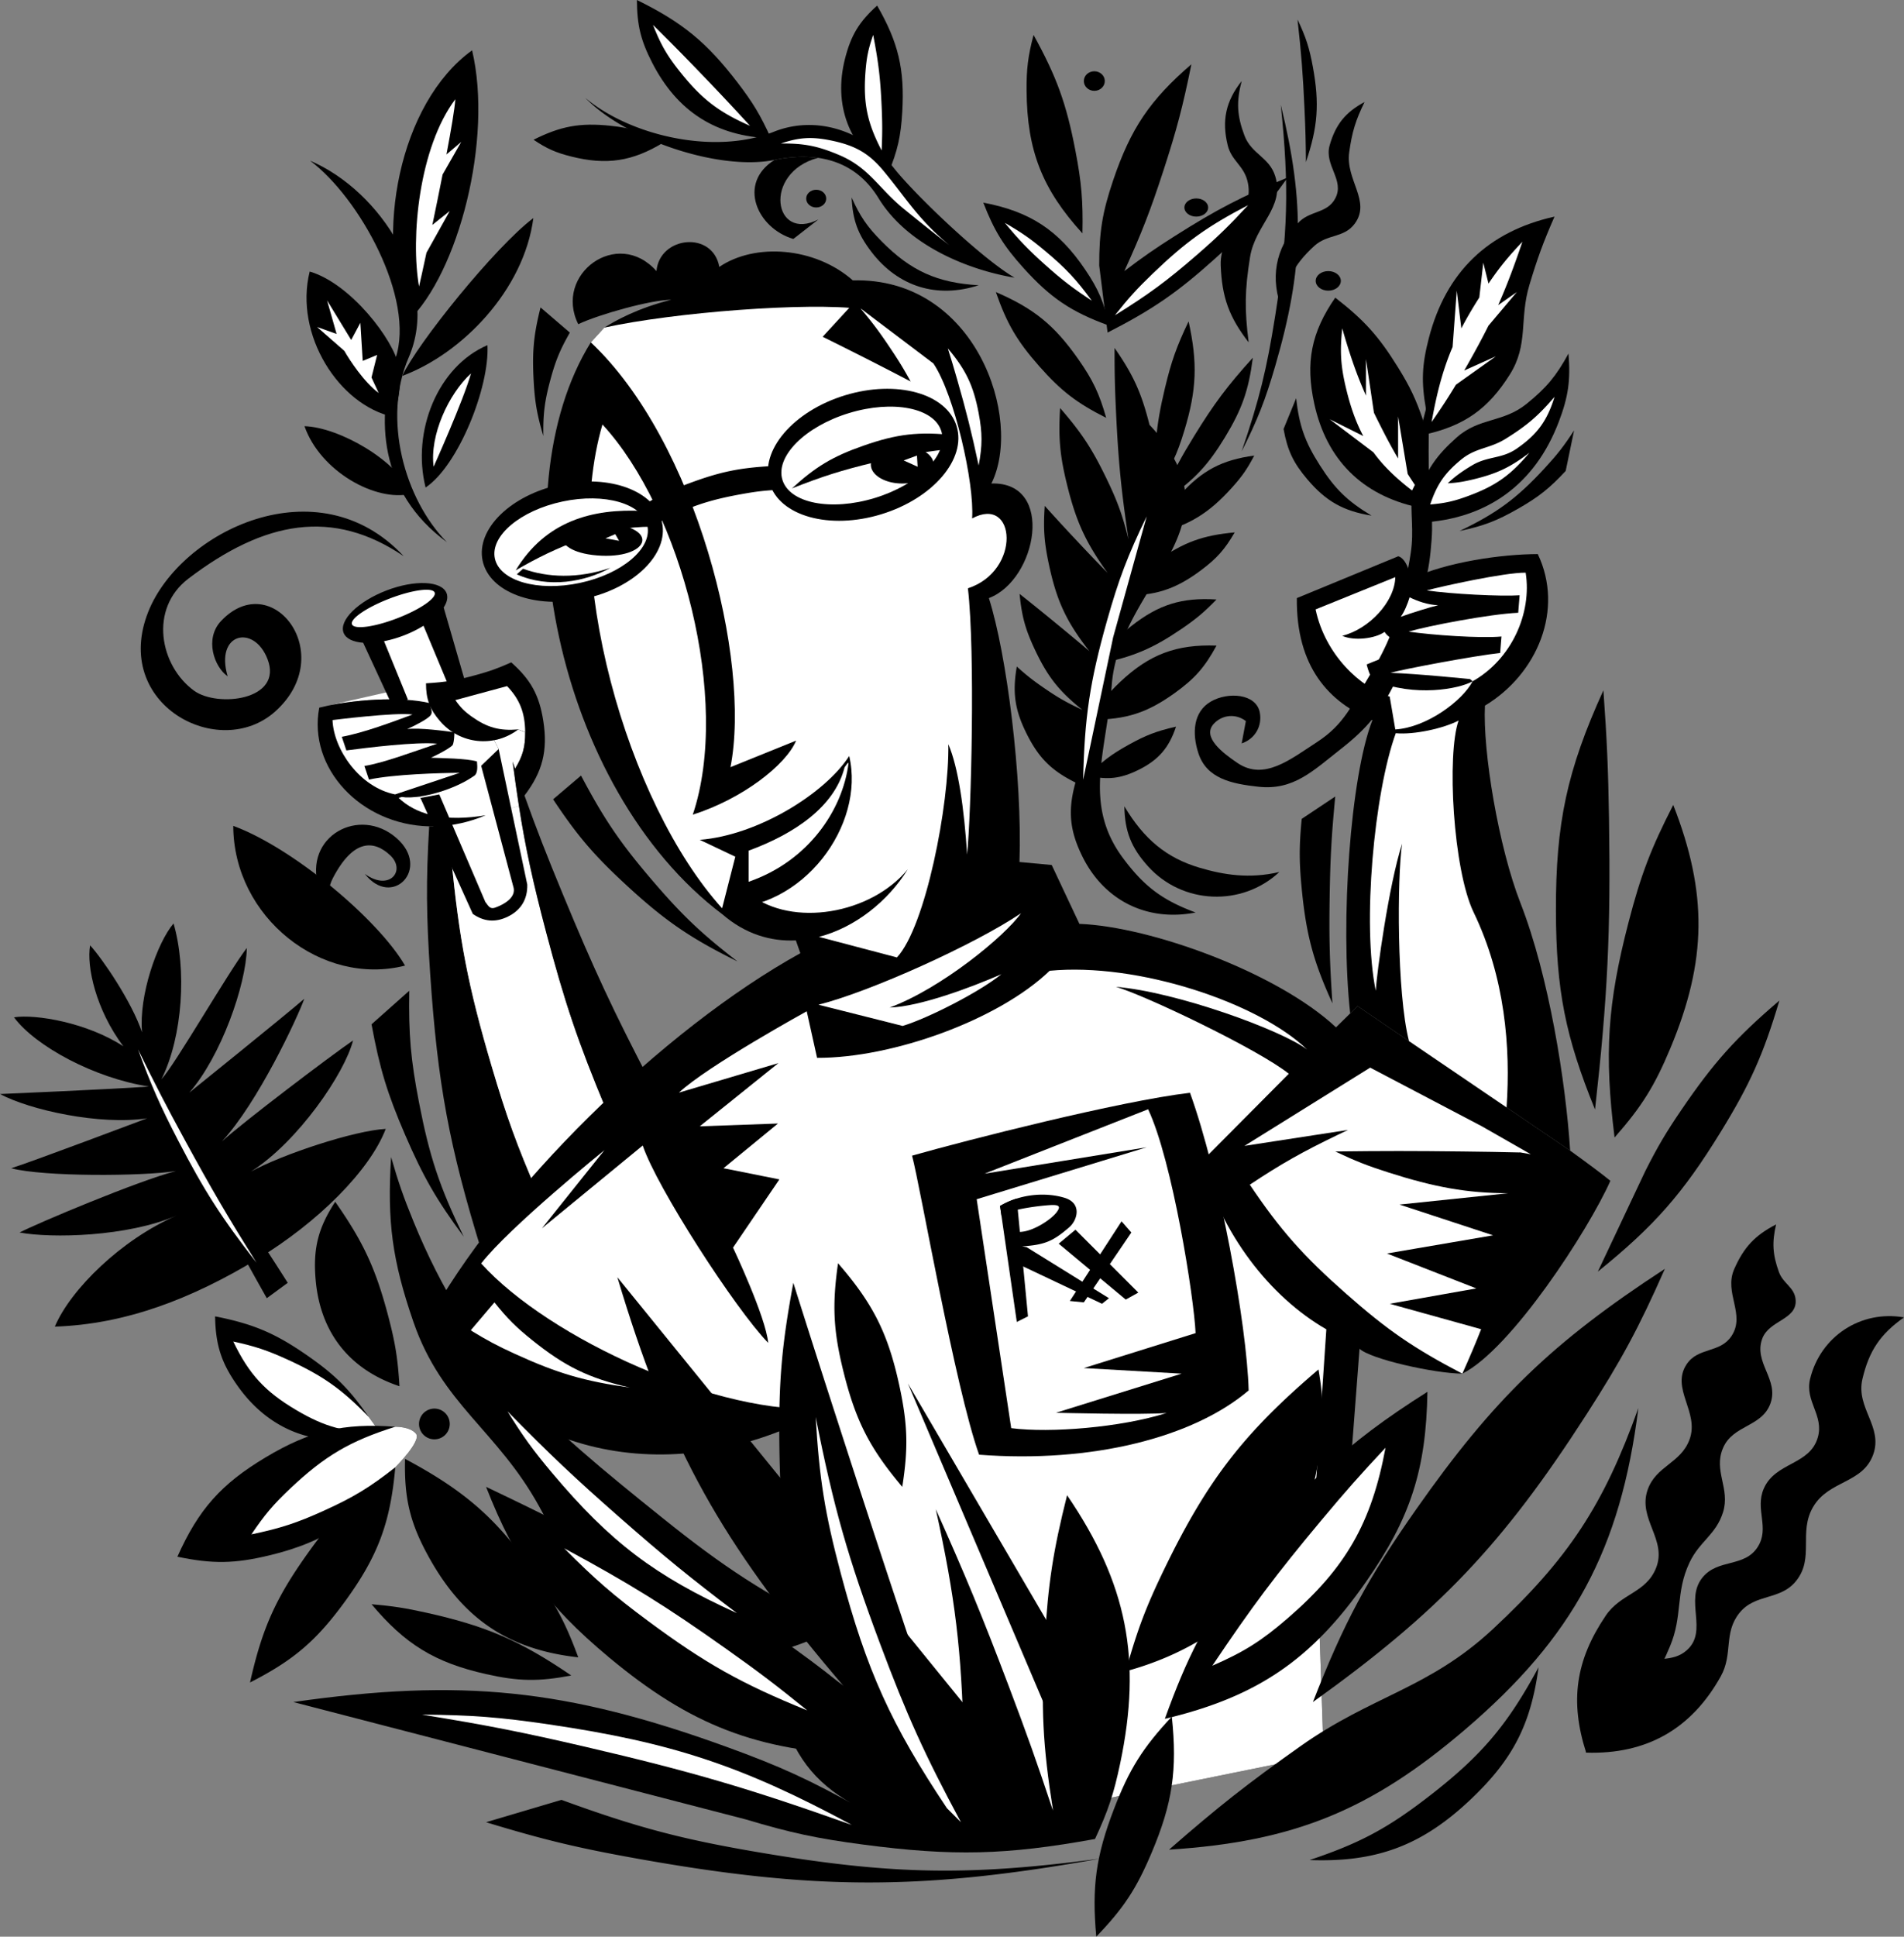 <svg xmlns="http://www.w3.org/2000/svg" width="531.168" height="540"><rect width="100%" height="100%" fill="#808080" stroke="none"/><path d="M131.703 14.027c5.86 24.825-3.797 62.106-17.902 75.57-9.45-23.84-2.492-60.843 17.902-75.57M119.734 230.41c-.902 15.106-.812 24.961.278 41.168 2.07 30.692 5.316 48.156 14.418 77.54l15.586-16.368c-5.848-13.496-8.692-21.348-12.86-35.457-6.57-22.266-9.097-35.332-11.297-58.445l-3.843-8.457-2.282.02"/><path fill="#fff" d="M150.016 332.75c-5.848-13.496-8.692-21.348-12.86-35.457-6.57-22.266-9.097-35.332-11.297-58.445l-3.843-8.457c4.355-.172 8.894-1.133 13.472-3.067l9.278-2.582c1.859 11.899 3.937 21.297 7.586 35.149 5.199 19.703 8.914 30.675 16.757 49.48l-19.093 23.379"/><path d="m378.734 280.54 59.301 40.292c-1.23-19.168-5.902-48.672-13.883-69.09-6.086-15.578-10.53-42.215-9.89-54.988 14.683-8.84 22.12-26.832 14.738-42.262-10.145.043-25.34 2.176-35.54 6.942.032-1.403-1.105-5.688-3.374-6.332l-28.3 11.664c-.216 19.195 9.003 29.12 21.077 34.027-6.117 15.66-9.027 56.047-6.195 81.773l2.066-2.027"/><path d="m420.293 308.773-27.227-18.496-14.332-9.738-2.066 2.027-3.957 3.887c-16.332-15.273-51.774-28.113-71.582-28.848l-7.727-16.417-8.992-.836-61.133 25.43c-38.332 21.19-83.957 65.816-104.351 103.398 25.129 40.18 73.226 45.547 111.746 23.578L259.3 511.539l109.96-22.336-2.413-71.484 9.937-8.989 2.492-32.656c3.028 2.86 20.688 6.86 28.68 6.942 13.605-6.778 35.207-40.059 41.3-53.77-2.292-1.879-6.284-4.851-11.222-8.414l-17.742-12.059"/><path fill="#fff" d="M389.387 204.438c5.117.488 13.398-1.36 17.523-3.528-3.336 9.453-1.531 41.613 4.192 53.469 8.765 18.152 10.347 37.668 9.191 54.394l-27.227-18.496c-3.418-13.394-3.312-45.558-1.906-55.039-3.746 11.567-7.11 36.313-7.36 41.016-3.823-18.57-.476-55.059 5.587-71.817m-164.328 77.54s-27.711 15.242-35.657 22.68l27.75-8.231-21.937 17.625 21.82-.781-15.2 12.468 15.587 3.117-12.93 19.016s9.164 19.332 9.813 26.57c-9.227-9.511-31.133-43.445-35-55.043l-28.121 23.094 17.441-21.8s-26.617 21.538-34.387 31.597c18.895 20.961 66.418 42.703 96.434 40.469L259.3 511.539l109.96-22.336-2.413-71.484 3.168-47.059c-15.891-9.168-29.176-26.555-34.793-46.797l24.32-24.472c-8.422-6.77-40.207-21.942-48.227-24.235 16.93 1.41 46.196 12.074 53.336 17.48-13.636-13.109-47.308-24.312-71.828-21.956-14.234 13.707-43.87 24.367-64.879 24.277l-2.886-12.98"/><path d="M164.824 95.46c-25.883 41.544-10.004 124.286 36.727 159.497 6.363 5.496 13.476 7.594 20.469 7.254l1.257 3.57 5.055 14.367c14.445-3.628 43.684-16.84 56.496-25.503 1.563-1.055 2.883-2.043 3.899-2.938L283.91 248c.242-2.367.406-4.934.5-7.648.817-23.41-3.527-57.86-8.539-73.586 13.418-5.063 18.55-32.496.711-31.953 8.945-18.102-4.426-57.56-38.664-56.633-10.621-9.36-27.348-10.5-37.25-3.758-1.82-10.168-16.691-8.578-17.531 1.168-10.871-12.274-28.742.906-21.82 14.805 5.75-2.73 20.351-6.81 25.937-6.81-9.453 2.36-15.64 5.86-18.668 7.763l-3.762 4.113"/><path fill="#fff" d="M284.828 254.645c-12.812 8.664-42.05 21.875-56.496 25.503l23.484 5.914c6.954-2.101 21.32-9.367 27.559-14.43-8.527 3.72-22.836 9.06-31.172 9.298 14.434-5.344 32.188-19.95 36.625-26.285M168.586 91.348c19.508-4.282 56.875-7.137 71.715-5.188l20.097 15.188c5.84 8.652 11.47 33.332 10.797 43.207 12.274-6.633 13.778 14.629-1.172 19.48 2.063 17.91.922 62.875-.226 74.219-.817-12.676-2.453-24.309-5.238-30.75.289 16.84-6.336 50.879-14.336 59.457l-21.762-5.734c10.039-2.606 19.23-9.872 24.809-18.872-10.383 12.622-32.301 16.235-44.028 7.012l-7.793 3.899c-26.554-29.403-45.215-94.34-33.383-134.907 22.051 23.871 35.903 76.961 25.2 108.801 13.886-4.426 25.988-13.855 28.832-20.652l-18.313 7.402c5.84-29.844-9.578-90.765-38.96-118.45l3.76-4.112m-49.741 99.183c-.008 4.375 1.039 7.207 3.898 10.524 5.586 6.48 14.985 7.484 21.82 2.336l1.95.78c.027 4.114-.692 6.696-2.825 10.157-.226-.648-.449-1.3-.683-1.976.594 4.535 1.168 8.59 1.762 12.39l-9.278 2.582c-5.207.86-10.304 1.047-14.855.028l-.621-1.364c-.024.406-.047.785-.074 1.184-3.286-.84-6.27-2.332-8.774-4.719l.914-.234c5.774.718 15.067-2.317 19.945-5.735 1.32-.601 1.18-2.578 1.036-4.168-2.864-.875-10.184-.925-12.82-1.043 0 0 4.675-2.156 6.027-3.5.496-.953.496-3.582.496-3.582-2.301-.343-9.739-1.34-13.176-.91 2.52-1.11 5.574-2.75 6.445-3.722.867-.973.082-1.836-.062-3.497-8.008-1.964-21.989-1.027-30.91 1.258l29.785-6.789"/><path d="M214.707 134.781c-2.8-9.156 6.606-20.148 21.012-24.554 14.402-4.403 28.351-.551 31.152 8.609 2.8 9.156-6.61 20.148-21.012 24.555-14.406 4.402-28.355.55-31.152-8.61"/><path fill="#fff" d="M218.273 133.793c-1.996-6.531 6.309-14.863 18.555-18.606 12.242-3.746 23.79-1.484 25.785 5.051 2 6.532-6.308 14.864-18.554 18.61-12.243 3.742-23.79 1.48-25.786-5.055"/><path d="M220.93 136.18c6.668-6.09 11.351-8.895 19.87-11.883 9.454-3.32 15.567-4.024 25.524-2.926l-2.144 3.899c-8.047.968-12.578 1.789-20.457 3.699-9.059 2.203-14.114 3.8-22.793 7.21"/><path d="M242.945 129.555c0-2.907 3.926-5.258 8.766-5.258 4.844 0 8.766 2.351 8.766 5.258 0 2.906-3.922 5.261-8.766 5.261-4.84 0-8.766-2.355-8.766-5.261m-63.511 11.3c4.71-2.785 7.535-4.132 12.664-6.039 8.726-3.25 14.078-4.367 23.379-4.875l1.75 6.625c-3.97.211-6.215.47-10.13 1.172-9.648 1.727-15.097 3.602-23.765 8.184l-3.898-5.067m-28.637-55.132 8.18 7.011c-2.766 4.856-4 7.852-5.454 13.246-1.597 5.915-2.039 9.461-1.949 15.586-1.797-6.058-2.414-9.664-2.726-15.972-.387-7.782.058-12.32 1.949-19.871m87.668-1.563-8.961 9.742c4.266 2.106 6.664 3.309 10.91 5.453a1089.15 1089.15 0 0 1 13.637 7.016c-1.98-3.578-3.188-5.558-5.457-8.96-3.606-5.415-5.852-8.348-10.13-13.25m-76.37 132.089-7.79 6.621c6.747 10.145 11.317 15.5 20.258 23.77 10.833 10.015 17.942 14.902 31.172 21.43-10.125-7.817-15.453-12.884-23.77-22.598-8.96-10.473-13.425-17.04-19.87-29.223m210.406 5.844-9.352 6.234c-.734 7.563-.734 11.918 0 19.48 1.247 12.844 3.227 20.212 8.57 31.954-.784-11.528-.956-18.063-.777-29.614.172-10.957.516-17.144 1.559-28.054"/><path fill="#fff" d="m137.938 363.145-6.625 7.792c4.699 2.872 7.46 4.336 12.468 6.622 11.813 5.386 19.098 7.52 31.953 9.351-11.523-2.672-18.054-5.848-27.277-13.246-4.527-3.633-6.887-5.996-10.52-10.52m270.02-42.081c6.395.074 10.602.148 16.086.277l-.184-.059 3.192.559-13.637-7.79-31.172-16.366-35.07 21.82 28.894-4.445c-.902.425-1.82.863-2.789 1.328-10.027 4.836-15.824 8.097-24.609 13.937 8.527 12.688 14.953 19.914 26.95 30.48 11.48 10.118 18.777 15.126 32.339 22.212 2.082-4.66 3.762-8.606 5.242-12.399l-25.504-7.086 24.157-4.285-24.934-9.738 29.61-5.067-26.106-8.574 30.305-3.156c-11.524-.031-20.602-1.703-33.422-5.805-5.91-1.89-9.196-3.187-14.805-5.844 13.828-.164 21.629-.164 35.457 0M255.805 127.023l-3.703 1.364 3.894 1.754zm8.621-29.875c1.047 3.34 1.613 5.23 2.578 8.59 2.664 9.297 3.988 14.602 6.016 24.055 1.058-5.598 1.058-9.008 0-14.606-1.45-7.656-3.563-12.085-8.594-18.039"/><path d="m109.883 197.742-8.57-18.523c-2.801-.207-4.833-1.14-5.465-2.785-1.328-3.461 4.027-8.743 11.96-11.79 7.938-3.042 15.446-2.707 16.778.762.45 1.172.117 2.555-.805 3.989l6.168 21.335 9.156 18.118 7.989 37.793c.11 4.09-1.77 7.18-5.457 8.964-3.43 1.657-6.617 1.403-9.739-.78l-14.613-32.34-7.402-24.743"/><path fill="#fff" d="M98.2 174.078c-.587-1.515 4.105-4.73 10.476-7.176 6.367-2.445 12.004-3.195 12.586-1.675.582 1.52-4.106 4.734-10.477 7.18-6.367 2.445-12.004 3.195-12.586 1.671m19.086 48.406 5.262-.976 12.86 30.004c.784.937 1.21 2.101 2.726 1.558 2.726-.972 5.98-2.968 5.066-5.843l-8.965-33.704 4.871-4.675-9.156-18.118-4.285 1.75-7.516-18.003a32.902 32.902 0 0 1-5.523 2.718 33.056 33.056 0 0 1-5.484 1.59l6.636 16.23-3.894 2.727 7.402 24.742"/><path d="M122.016 230.39c4.355-.171 8.894-1.132 13.472-3.066-5.207.86-10.304 1.047-14.855.028l-.621-1.364c-.024.406-.047.785-.074 1.184-3.286-.84-6.27-2.332-8.774-4.719l.914-.234c5.774.718 15.067-2.317 19.945-5.735 1.32-.601 1.18-2.578 1.036-4.168-2.864-.875-10.184-.925-12.82-1.043 0 0 4.675-2.156 6.027-3.5.496-.953.496-3.582.496-3.582-2.301-.343-9.739-1.34-13.176-.91 2.52-1.11 5.574-2.75 6.445-3.722.867-.973.082-1.836-.062-3.497-8.008-1.964-21.989-1.027-30.91 1.258-3.192 16.89 11.601 32.633 30.675 33.09l2.282-.02"/><path fill="#fff" d="M110.234 221.504c-9.925-1.961-17.171-12.59-17.468-20.73 0 0 17.644-2.22 22.324-1.54-5.578 2.051-13.473 5.051-19.735 6.211l1.274 3.793c5.777-.765 19.535-2.457 25.336-1.879-6.488 2.164-15.063 5.41-20.309 6.215l1.274 3.79c7.007-1.481 19.82-1.844 25.332-1.88l-18.028 6.02"/><path d="M146.512 204.172c.027 4.113-.692 6.695-2.825 10.156-.226-.648-.449-1.3-.683-1.976.594 4.535 1.168 8.59 1.762 12.39 1.859 11.899 3.937 21.297 7.586 35.149 5.199 19.703 8.914 30.675 16.757 49.48l12.47-7.402c-10.474-20.07-15.892-31.684-24.548-52.602-4.504-10.879-7.37-18.21-10.71-27.55 5.03-6.579 6.534-12.505 5.253-20.762-1.117-7.192-3.504-11.555-8.96-16.368-3.684 1.653-5.852 2.434-9.743 3.508-5.344 1.477-8.488 2-14.027 2.336-.008 4.375 1.039 7.207 3.898 10.524 5.586 6.48 14.985 7.484 21.82 2.336l1.95.78"/><path fill="#fff" d="M144.563 203.39c-5.184.43-8.614-.507-12.86-3.507-2.105-1.485-3.187-2.567-4.676-4.672l14.418-3.899v-.011c3.547 3.668 5.024 7.453 5.067 12.87l-1.95-.78"/><path d="M134.637 156.344c-1.867-8.79 7.824-18.293 21.648-21.23 13.824-2.938 26.543 1.804 28.414 10.59 1.867 8.788-7.824 18.296-21.648 21.234-13.824 2.937-26.543-1.805-28.414-10.594"/><path fill="#fff" d="M138.055 155.71c-1.332-6.269 7.11-13.374 18.863-15.87 11.75-2.5 22.352.558 23.687 6.828 1.333 6.27-7.113 13.379-18.859 15.875-11.754 2.496-22.36-.563-23.691-6.832"/><path d="M143.867 159.027c8.254-13.664 21.266-17.312 35.586-16.547l2.317 4.415c-12.95-.22-26.586 5.496-37.903 12.132"/><path d="M169.258 145.844c-15.442-1.324-16.7 7.89-2.7 9.027 14.32 1.16 18.141-7.703 2.7-9.027"/><path fill="#fff" d="m171.64 148.938-2.726 1.167 3.797.684zm0 0"/><path d="M144.172 160.14c8.812 3.958 19.062 2.133 26.117-1.808-9.129 3.098-17.664 2.7-24.363.25l-1.754 1.559m51.043 74.031c16.344-1.29 35.066-13.047 41.691-23.375 4.543 19.308-12.949 43.07-35.457 42.469l3.68-14.391-9.914-4.703"/><path fill="#fff" d="M208.852 237.188v8.675c16.675-5.754 26.218-19.988 27.859-33 .086-.691-1.098 1.102-1.098 1.102-2.8 10.965-13.914 18.508-26.761 23.223m180.402-76.266-22.242 9c2.726 12.812 12.629 21.812 20.683 24.312l1.559 9.157c8.637-.516 18.672-7.891 21.57-13.426 10.93-6.164 16.59-19.067 14.797-30.285-5.918-.07-23.367 3.797-27.601 4.941 6.648 1.004 20.835 1.727 25.914 1.363l-.391 4.871c-7.992.356-25.371 3.704-30.586 5.262 6.555.961 19.922 1.906 25.91 1.363l-.367 4.594c-6.96.73-26.914 4.473-30.61 5.535 7.044.207 22.212 1.739 22.212 1.739l.722.617c-3.722 2.148-16.195 4.48-27.379-.188-1.254-.527-2.18-4.504-2.18-4.504s9.88-4.18 14.352-4.898c-2.691-.29-7.847-1.629-9.351-4.18-2.645 1.887-8.532 2.586-11.817 1.09 7.477-1.851 14.66-9.515 14.805-16.363"/><path fill="#fff" d="M393.246 166.547c-.488 1.648-1.523 4.219-2.496 5.441 2.695-.988 8.57-2.816 10.457-3.23-2.98-.125-5.781-1.145-7.96-2.211"/><path d="M254.441 322.23c15.36-4.355 57.82-15.195 77.536-17.53 8.261 22.859 15.878 64.66 16.367 82.991-15.461 13.16-43.817 20.332-75.203 17.922-6.782-19.062-16.305-74.39-18.7-83.383"/><path fill="#fff" d="M320.293 309.297c6.773 14.254 12.84 52.738 13.246 62.418l-31.176 9.742 27.278 1.559-35.07 10.91s24.714.62 30.898.054c-12.719 4.024-32.426 5.645-43.367 4.23l-9.63-63.835 47.426-14.48-45.253 7.367 45.648-17.965"/><path d="M278.988 336.258a21.95 21.95 0 0 1 4.645-2.063c4.75-1.496 9.668-1.347 13.367-.207 4.937 1.516 3.566 6.242 1.32 8.184-4.472 3.867-6.777 4.937-13.168 5.348l1.25.226 22.97 14.234-1.942 1.551-22.227-10.523-.793-9.508c3.785-.047 8.8-3.484 10.262-5.363 1.457-1.88.808-2.309-2.176-2.09-2.988.21-10.773 1.18-13.121 2.898l-.387-2.687"/><path d="M278.988 336.258a21.95 21.95 0 0 1 4.645-2.063l3.148 32.844-3.117 1.559-4.676-32.34m38.571 24.156-7.938-7.937 5.992-8.817-2.726-3.117-5.985 9.215-6.875-6.875-4.675 3.894 8.753 7.293-5.636 8.684 3.894.39 4.567-6.714 7.125 5.933 3.504-1.949M163.262 27.273c11.414 11.707 37.46 20.454 52.824 17.313 4.266-.871 8.34-1.106 12.11-.574 6.882.965 12.742 4.476 16.906 11.27 7.921 12.917 24.488 19.878 37.941 22.144-9.527-5.582-28.176-23.59-33.598-30.48-8.18-10.391-21.586-14.962-33.53-10.22-16.876 6.696-40.388.922-52.653-9.453"/><path d="M216.086 44.586c4.266-.871 8.34-1.106 12.11-.574-15.528 4.176-12.38 23.644.136 17.16l-7.012 5.457c-10.136-3-15.672-15.54-5.234-22.043m16.922 409.734c-20-10.14-30.832-17.129-48.313-31.172-32.793-26.343-53.425-43.675-69.36-82.605-2.8-6.848-4.179-10.813-6.23-17.922-1.132 18.063.333 28.871 6.23 45.977 7.919 22.953 23.349 30.172 35.071 51.433 8.73 15.836 13.055 25.176 19.48 42.082 10.173 1.91 16.169 2.266 26.497 1.559 14.707-1.008 23.234-3.188 36.625-9.352"/><path d="M268.855 501.855c-14.035-40.91-21.753-64.054-35.066-105.203a5250.662 5250.662 0 0 1-12.469-38.964c-3.238 17.39-4.113 27.507-3.898 45.199.262 21.144 1.84 33.265 7.016 53.77 5.37 1.538 8.351 2.765 13.246 5.456 17.27 9.48 26.078 20.715 31.171 39.742m-107.539-39.742c-3.058-8.289-5.336-12.843-10.132-20.261-10.973-16.985-20.329-25.575-38.184-35.07-.273 11.277 1.465 18.238 7.012 28.054 9.496 16.805 22.12 25.14 41.304 27.277m-67.8-127.023c-4.79 7.348-6.223 13.082-5.454 21.82 1.293 14.656 9.422 24.95 23.38 29.613-.462-7.683-1.16-12.043-3.118-19.484-3.496-13.281-6.93-20.7-14.808-31.95m220.539 130.919c3.218-11.582 5.656-18.02 10.91-28.832 11.93-24.551 22.07-37.645 42.86-55.328 1.218 7.199 1.394 11.425.777 18.703-2.805 33.11-22.485 56.726-54.547 65.457M233.79 352.234c-1.68 11.746-1.317 18.875 1.558 30.391 3.39 13.586 7.324 21.262 16.363 31.95 1.7-10.813 1.52-17.352-.777-28.052-3.141-14.62-7.336-23.007-17.145-34.289m-130.918 42.86c-5.394-7.766-9.379-11.75-17.144-17.145-8.95-6.215-15.032-8.797-25.72-10.91.13 8.168 1.829 13.262 6.626 19.871 9.457 13.031 24.117 17.676 39.351 12.469l-3.113-4.285m7.402 14.027c-11.066 7.613-16.757 13.215-24.546 24.156-8.88 12.47-12.641 20.91-15.977 35.848 12.102-6.16 18.5-11.617 26.496-22.598 9.172-12.593 12.656-21.886 14.027-37.406"/><path fill="#fff" d="M105.984 399.379c-9.433.125-15.254-1.43-23.375-6.234-8.703-5.149-13.144-9.985-17.535-19.09 6.106 1.328 9.516 2.465 15.196 5.062 9.816 4.492 15.093 8.223 22.601 15.977l3.113 4.285"/><path d="M366.266 474.582c8.652-22.168 15.16-34.297 28.832-53.773 21.617-30.782 37.851-46.47 69.355-67.016-7.25 16.418-12.105 25.43-21.82 40.52-23.383 36.332-41.242 55.105-76.367 80.269"/><path d="M324.965 479.258c6.277-17.39 11.226-26.934 21.82-42.082 15.887-22.727 27.992-34.281 51.43-49.098-.356 21.719-4.711 35.18-17.145 52.992-15.148 21.707-30.355 32.059-56.105 38.188m-29.613 5.452-42.082-98.968 56.109 95.852zm-21.821-3.897L172.227 356.129c13.648 45.594 27.242 70.945 57.664 107.543 16.488 19.832 27.164 30.16 47.539 45.976l-3.899-28.836"/><path d="M240.8 489.387c-29.609-1.168-48.155-8.301-70.913-27.274-17.555-14.636-25.938-26.258-34.29-47.539 16.942 8.055 26.387 12.86 42.864 21.82 31.637 17.211 49.043 27.895 78.707 48.317l-16.367 4.676m85.339 26.351c13.696-11.957 21.79-18.332 36.63-28.832 20.039-14.18 35.808-15.992 53.77-32.73 21.03-19.594 30.839-34.496 40.522-61.563-4.953 39.395-18.128 63.828-48.316 89.617-26.43 22.583-47.914 31.297-82.605 33.508"/><path d="M208.074 507.309c12.504 3.746 19.785 5.308 32.727 7.015 25.02 3.297 39.851 2.938 64.68-1.558 3.656-7.844 5.234-12.578 7.015-21.04 6.125-29.109 1.945-50.238-14.805-74.812-3.898 15.508-5.289 24.563-6.234 40.524-1.102 18.527-.578 29.203 2.336 47.535-4.582-13.774-7.324-21.496-12.469-35.067-7.336-19.37-11.804-30.191-20.262-49.097 5.442 24.82 7.184 39.28 7.793 64.68.153 6.382.153 9.984 0 16.366-6.988-7.585-11.117-11.714-18.703-18.703-12.3-11.336-19.707-17.304-33.402-26.914-1.613 8.543-1.258 13.98 1.453 22.239 4.102 12.496 10.156 19.632 21.82 25.718-13.988-7.863-22.316-11.68-37.406-17.148-44.527-16.129-73.906-19.16-120.789-12.465l126.246 32.727"/><path fill="#fff" d="M386.527 403.664c-7.207 7.703-11.16 12.168-17.925 20.262-12.664 15.156-19.387 24.117-30.391 40.523 8.89-3.875 13.703-6.91 21.039-13.246 16.172-13.976 23.375-26.523 27.277-47.539m-161.312 73.254c-8.59-6.969-13.57-10.75-22.598-17.145-16.926-11.996-26.937-18.207-45.199-28.054 8.488 8.574 13.684 13.078 23.379 20.261 15.965 11.829 26.012 17.47 44.418 24.938m2.34-81.824c1.004 17.207 2.578 26.984 7.011 43.64 7.215 27.075 14.04 42.168 29.614 65.461l3.898 3.895c-10.11-18.813-15.121-29.871-22.601-49.875-8.961-23.973-12.95-38.02-17.922-63.121"/><path d="M398.996 109.879c-3.012 10.234-4.148 16.254-5.066 26.883-.59 6.816.629 10.77-.39 17.535-.817 5.43-1.603 8.484-3.505 13.637l7.402-4.676c1.153-4.938 1.583-7.797 1.95-12.86.52-7.28-.676-11.402-.782-18.703-.12-8.507-.035-13.316.391-21.816m-10.523 65.848c-2.13 5.113-3.559 7.925-6.426 12.664-4.762 7.867-6.895 13.504-14.613 18.507-7.512 4.875-14.786 10.856-22.207 5.844-4.125-2.785-9.985-7.238-6.625-10.91 2.367-2.586 6.183-2.918 8.96-.777l-1.167 6.23c3.68-1.234 5.757-4.75 5.066-8.57-.977-5.367-8.918-5.852-13.637-3.117-5.008 2.898-5.3 8.914-3.508 14.418 2.317 7.113 9.317 8.535 16.754 9.351 9.801 1.074 15.227-4.441 22.989-10.52 7.398-5.796 11.039-10.277 15.195-18.702l-3.117-3.508 14.418-7.793-12.082-3.117"/><path d="M395.488 137.934c2.602-7.082 5.262-10.977 10.91-15.977 6.313-5.586 12.93-4.05 19.48-9.352 5.54-4.476 8.286-7.773 11.692-14.027.606 7.496-.047 12.067-2.73 19.094-6.63 17.379-19.992 27.098-38.574 28.055l-2.336-8.965 1.558 1.172m2.34-23.77c-1.355-7.637-1.168-12.363.777-19.871 4.77-18.414 16.504-29.754 35.067-33.898-3.18 7.265-4.73 11.492-7.012 19.09-2.863 9.538-.16 16.507-5.453 24.937-6.035 9.605-12.7 14.3-23.77 16.758l.391-7.016"/><path d="M372.5 82.992c-6.703 9.68-8.367 18.113-5.844 29.613 3.403 15.536 13.297 25.43 28.832 28.832l1.559-24.156c-2.074-6.043-3.652-9.375-7.012-14.804-5.379-8.696-9.453-13.223-17.535-19.485"/><path fill="#fff" d="m392.707 132.152-2.672-16.039v11.727c-1.531-2.59-2.937-5.192-4.676-8.61a252.585 252.585 0 0 1-2.062-4.14l-2.227-14.953v10.176c-2.601-5.868-4.433-11.16-6.62-18.747-.692 6.664-.423 10.633 1.167 17.145 1.219 4.988 2.715 9.156 4.703 12.867l-9.379-4.687 12.215 9.238c2.742 3.77 6.227 7.148 10.774 10.633l.78-1.559a203.763 203.763 0 0 1-2.003-3.05m22.535-41.34 7.91-9.38-5.203 3.645c2.348-5.266 4.403-10.71 6.762-17.672-4.07 4.309-6.387 7.145-9.457 11.664l-1.453-5.82-1.11 9.71c-1.933 3.024-3.582 5.84-5.011 8.602l-1.282-10.515-1.16 15.695c-2.644 6.192-4.367 12.582-5.851 20.93 2.812-4.055 4.672-6.895 6.77-10.39l11.152-7.927-8.836 3.961c.093-.156.172-.293.261-.453 2.559-4.468 4.657-8.332 6.508-12.05m7.91 34.261c5.723-3.965 8.489-7.762 10.52-14.418-4.559 5.317-7.684 7.996-13.637 11.692-4.562 2.832-8.328 2.422-12.465 5.843-4.55 3.758-6.695 6.875-8.574 12.47 4.188-.36 6.574-.891 10.52-2.34 7.68-2.817 11.902-5.798 17.144-12.079-5.36 4.074-9.043 5.824-15.586 7.403-2.808.68-4.715.984-7.183 1.105 1.879-1.805 3.976-3.324 6.793-5 4.464-2.656 8.199-1.719 12.468-4.676"/><path d="M439.129 120.008c-2.832 4.36-4.656 6.703-8.184 10.52-7.816 8.46-13.375 12.562-23.77 17.535 6.684-1.41 10.442-2.84 16.368-6.235 5.723-3.277 8.758-5.687 13.246-10.52l2.34-11.3m-77.539-8.961-3.508 8.57c1.074 5.957 2.711 9.418 6.625 14.028 5.2 6.12 10 8.835 17.926 10.132-6.727-4.039-10.2-7.414-14.418-14.027-4.164-6.523-5.754-11.016-6.625-18.703M114.168 276.254l-10.52 9.351c2.278 12.336 4.38 19.262 9.352 30.782 5.07 11.75 8.754 18.152 16.367 28.441-6.726-13.824-9.55-22.305-12.469-37.402-2.32-11.98-2.93-18.973-2.73-31.172m-10.52 171.051c5.973.523 9.344 1.039 15.196 2.34 16.808 3.73 26.297 7.835 40.523 17.53-9.105 1.74-14.726 1.645-23.77-.386-14.234-3.207-22.577-8.293-31.949-19.484M331.586 89.617c-3.34 6.98-4.828 11.176-6.621 18.703-2.547 10.676-3.082 17.102-2.34 28.051 3.965-5.851 5.75-9.598 7.793-16.363 3.434-11.356 3.719-18.805 1.168-30.39"/><path d="M322.625 136.371c.21-7.027-.234-11.101-1.945-17.922-2.239-8.902-4.504-13.89-9.743-21.43-.015 6.84.07 10.704.391 17.536.656 14.03 1.43 21.953 3.504 35.843-1.73-6.898-3.129-10.742-6.234-17.14-3.973-8.192-6.887-12.61-12.856-19.485-.504 8.38-.062 13.282 1.95 21.43 2.519 10.235 5.16 15.98 11.296 24.55a562.268 562.268 0 0 1-8.57-8.964 540.693 540.693 0 0 1-8.961-9.738c-.437 6.383-.168 10.105 1.168 16.363 2.168 10.172 4.883 15.973 11.3 24.156a710.845 710.845 0 0 0-9.355-7.793 656.855 656.855 0 0 0-10.129-8.18c.606 6.274 1.598 9.883 4.286 15.587 3.554 7.535 6.734 11.558 13.246 16.754-4.446-2.063-6.875-3.45-10.907-6.235-3.027-2.094-4.668-3.387-7.402-5.848-1.262 7.266-.559 12.106 2.727 18.704 3.351 6.734 6.902 10.289 13.636 13.636-2.168 7.793-1.64 13.407 1.946 20.653 6.097 12.304 18.09 18.226 31.566 15.586-9.262-3.434-14.375-7.27-20.266-15.196-11.257-15.156-4.605-29.492-3.117-48.316 2.008-25.32 29.617-40.387 17.535-62.73-2.226-4.118-3.816-6.325-7.011-9.743l1.945 17.922"/><path d="M322.625 148.844c1.738-4.664 3.29-7.215 6.625-10.91 6.102-6.762 11.625-9.68 20.652-10.91-1.972 3.773-3.382 5.796-6.234 8.96-6.445 7.141-11.75 10.383-21.043 12.86m-9.738 17.14c3.3-4.375 5.629-6.613 10.129-9.742 7.304-5.074 12.574-6.988 21.43-7.793-2.755 4.75-4.958 7.23-9.352 10.524-7.27 5.445-13.13 7.297-22.207 7.011m-6.235 19.094c2.614-4.715 4.723-7.191 8.961-10.52 7.633-6 14.078-8.007 23.766-7.402-3.461 3.555-5.64 5.383-9.738 8.184-8.047 5.484-13.454 7.773-22.989 9.738m-1.949 15.586c2.27-4.574 4.078-7.016 7.793-10.52 8.149-7.69 15.688-10.53 26.883-10.132-3.285 6.054-6.09 9.23-11.688 13.25-7.652 5.488-13.57 7.394-22.988 7.402m-1.168 15.586c3.887-3.934 6.465-5.887 11.297-8.574 4.836-2.684 7.856-3.84 13.25-5.067-1.965 5.934-4.918 9.32-10.523 12.082-4.934 2.434-8.676 2.848-14.024 1.559m10.129 8.57c.129 7.028 1.914 11.54 6.625 16.754 9.582 10.613 26.176 11.32 36.625 1.563-8.445 1.98-15.586.777-22.207-1.172-9.355-2.75-15.61-8.059-21.043-17.145"/><path fill="#fff" d="M319.898 143.973c-5.316 10.968-7.793 17.488-11.105 29.222-4.734 16.782-6.234 26.79-6.621 44.223l8.375-39.742 9.351-33.703"/><path d="M444.973 309.371c-8.293-20.367-10.848-33.336-10.91-55.328-.067-24.555 3.085-39.203 13.246-61.563 1 13.961 1.343 21.856 1.562 35.848.488 31.637-.375 49.598-3.898 81.043m5.453 7.793c7.578-8.605 11.172-14.351 15.586-24.934 10.187-24.406 10.402-43.167.781-67.796-6.234 12.152-9.035 19.507-12.469 32.726-5.898 22.7-6.808 36.735-3.898 60.004M459 326.52c3.508-6.93 5.754-10.73 10.129-17.149 8.973-13.156 15.164-20.055 27.277-30.39-4.457 14.996-8.168 23.3-16.367 36.624-10.605 17.243-18.535 26.254-34.285 38.965L459 326.52m36.484 14.882c-5.914 3.07-9.007 6.368-11.687 12.47-2.938 6.683 3.281 12.636-.781 18.702-3.188 4.766-9.278 3.028-12.47 7.793-4.57 6.824 3.645 13.344.782 21.043-2.484 6.672-9.363 7.293-11.691 14.024-2.793 8.09 5.558 13.89 2.34 21.82-2.832 6.973-9.817 7.012-14.028 13.25-8.418 12.469-10.043 23.855-5.453 38.184 11.856-8.711 17.656-16.055 23.375-29.614 3.64-8.625 1.465-14.91 5.457-23.379 2.8-5.945 7.387-7.75 9.352-14.027 2.086-6.672-2.754-11.496 0-17.922 2.793-6.523 10.87-5.785 13.246-12.469 2.36-6.644-4.688-11.28-2.336-17.925 1.87-5.282 9.781-5.32 9.351-10.907-.273-3.535-3.476-4.46-4.675-7.793-1.754-4.87-1.95-8.207-.782-13.25M288.336 9.742c-1.55 5.922-1.996 9.457-1.945 15.582.129 16.649 4.363 27.45 15.582 39.746.187-8.996-.25-14.156-1.946-22.988-2.527-13.172-5.21-20.598-11.691-32.34m18.316 64.289c-.015-9.394.883-14.87 3.895-23.77 4.875-14.41 10.281-22.421 21.82-32.34-2.37 11.704-4.097 18.259-7.793 29.614-3.633 11.164-6.047 17.371-10.91 28.055 5.309-4.024 8.402-6.172 14.027-9.742 11.711-7.426 18.743-11.075 31.559-16.364-6.906 9.61-11.457 14.688-20.258 22.598-10.566 9.496-17.363 14.176-30.004 20.652l-2.336-18.703m74.028-45.59c-5.332 2.86-8.078 6.262-9.739 12.079-1.597 5.585 4.282 9.68 1.559 14.808-2.313 4.356-7.29 3.29-10.52 7.012-6.273 7.226-7.69 15.219-4.285 24.16.739-7.781 3.18-12.664 8.961-17.926 3.723-3.386 8.328-2.168 11.301-6.234 4.586-6.274-2.629-12.168-1.562-19.867.789-5.668 1.773-8.895 4.285-14.032"/><path d="M346.395 125.852c4.476-8.899 6.562-14.204 9.351-23.766 7.957-27.285 8.344-45.262 1.559-72.863 2.37 22.832 2.02 36.164-1.559 58.836-2.371 15-4.453 23.421-9.351 37.793"/><path d="M346.395 22.598c-4.434 5.617-5.598 10.976-3.895 17.922 1.035 4.23 4.305 5.543 5.453 9.742 2.559 9.367-7.773 14.066-7.402 23.77.34 8.886 2.344 14.402 7.793 21.429-1.168-9.195-1.082-14.613.386-23.766 1.461-9.113 9.762-13.793 7.016-22.601-1.648-5.282-6.617-6.125-8.574-11.297-2.094-5.555-2.297-9.461-.777-15.2m-37.016 68.188c-1.371-6.46-2.926-10.113-6.625-15.586-7.434-11-15.395-16.234-28.442-18.703 3.036 7.824 5.668 12.09 11.297 18.316 7.493 8.282 13.27 12.165 23.77 15.973m-.781 25.719c-1.93-6.8-3.73-10.578-7.793-16.367-6.637-9.461-12.371-14.13-22.989-18.703 3.075 8.812 5.907 13.656 12.079 20.652 6.093 6.902 10.472 10.281 18.703 14.418m-6.235-93.906c0-1.504 1.309-2.727 2.926-2.727 1.613 0 2.922 1.223 2.922 2.727 0 1.507-1.309 2.726-2.922 2.726-1.617 0-2.926-1.219-2.926-2.726m28.055 35.262c0-1.395 1.484-2.532 3.312-2.532 1.829 0 3.313 1.137 3.313 2.531 0 1.403-1.484 2.536-3.313 2.536-1.828 0-3.312-1.133-3.312-2.536m36.629 20.457c0-1.503 1.566-2.726 3.504-2.726 1.937 0 3.508 1.223 3.508 2.726 0 1.508-1.57 2.73-3.508 2.73s-3.504-1.222-3.504-2.73M361.98 5.453c2.34 4.902 3.31 7.906 4.286 13.25 1.863 10.192 1.386 16.684-1.946 26.496-.043-5.777-.129-9.039-.394-14.808-.442-9.746-.871-15.243-1.946-24.938m-37.015 131.309c2.84-6.102 4.652-9.461 8.18-15.196 5.578-9.058 9.23-13.93 16.367-21.82-1.176 9.106-3.024 14.367-7.793 22.211-4.637 7.625-8.317 11.578-15.586 16.754l-1.168-1.95M244.7 1.559c-5.024 4.507-7.298 8.265-8.962 14.804-3.289 12.91 1.07 24.446 12.078 31.95 2.602-6.34 3.5-10.297 3.895-17.141.684-11.852-1.09-19.328-7.012-29.613m-29.613 37.015c-2.93-6.453-5.035-9.965-9.352-15.586C197.121 11.77 190.375 6.238 177.68 0c.035 7.04 1.07 11.27 4.285 17.535 6.992 13.61 17.828 20.492 33.12 21.04m-30.003 1.167c-5.293-2.941-8.781-4.043-14.805-4.676-8.449-.886-13.836.094-21.43 3.899 3.731 2.496 6.165 3.582 10.52 4.676 9.836 2.472 17.055 1.379 25.715-3.899"/><path fill="#fff" d="M117.676 478.086c13.867.105 21.734.71 35.457 2.726 34.375 5.06 53.972 11.563 84.55 28.055-28.492-10.148-44.956-14.972-74.421-21.82-17.649-4.098-27.696-6.074-45.586-8.961"/><path d="M365.328 518.637c14.05-4.707 21.793-8.844 33.508-17.922 14.488-11.227 21.687-19.719 30.39-35.848-2.16 15.895-7.097 25.555-18.699 36.625-13.644 13.012-26.359 17.836-45.199 17.145M156.64 501.855l-21.042 6.235c16.152 4.914 25.468 7.152 42.082 10.129 49.66 8.894 79.699 8.894 129.36 0-36.454 4.883-58.02 4.523-94.294-1.559-22.316-3.742-34.844-7.047-56.105-14.805m-39.743-104.812a4.284 4.284 0 1 1 8.57 0 4.284 4.284 0 1 1-8.57 0"/><path fill="#fff" d="M311.031 87.914c3.785-4.793 6.121-7.363 10.524-11.598 9.215-8.859 15.285-13.214 26.629-19.113-5.297 5.75-8.477 8.84-14.387 13.957-8.332 7.219-13.395 10.945-22.766 16.754M280.32 62.14c4.696 2.7 7.235 4.47 11.383 7.95 5.629 4.722 8.54 7.82 12.883 13.746-5.297-3.473-8.16-5.664-12.883-9.883-4.773-4.258-7.305-6.883-11.383-11.812"/><path d="M25.137 263.59c-1.035 5.84 1.601 17.984 9.285 28.16-10.035-6.57-24.375-9.04-30.52-8.094 5.98 8.07 22.535 16.992 37.664 19.301-9.742.738-41.566 2.09-41.566 2.09 8.352 4.473 27.934 8.773 41.05 6.765 0 0-32.847 12.391-37.929 13.926 8.953 2.395 36.516 2.27 45.977.782-10.68 2.757-38.797 14.628-43.637 17.14 8.902 1.652 30.012 1.215 43.797-4.723-15.422 6.665-29.594 20.622-33.961 30.965 19.844-.652 38.258-7.82 56.433-18.804 16.993-10.27 31.446-24.739 35.88-36.332-8.77.48-28.626 7.011-37.598 11.906 13.078-8.277 26.136-27.356 28.484-36.57-6.601 4.539-30.918 22.96-36.621 28.203 10.047-10.79 21.09-34.47 23.012-39.813-5.813 5.02-32.09 26.176-32.09 26.176 8.816-10.04 15.863-30 16.062-40.352-5.242 6.829-20.046 32.586-23.812 36.606 5.973-12.02 7.066-30.746 3.371-43.434-4.559 5.356-9.738 20.114-8.79 30.371-2.929-8.695-11.167-20.656-14.491-24.27"/><path d="M46.762 308.594c3.695 7.8 5.843 12.172 9.738 19.87 6.7 13.223 10.645 20.598 17.926 33.513l5.844-4.29a750.473 750.473 0 0 0-9.352-14.417c-9.102-13.739-14.422-21.375-24.156-34.676"/><path fill="#fff" d="M38.492 292.59c3.723 10.137 6.2 15.75 11.168 25.34 7.278 14.05 12.172 21.675 21.906 34.148-8.191-13.074-12.59-20.601-19.972-34.148-5.324-9.77-8.211-15.352-13.102-25.34"/><path d="M224.91 55.379c0-1.367 1.25-2.473 2.793-2.473 1.54 0 2.79 1.106 2.79 2.473 0 1.363-1.25 2.469-2.79 2.469-1.543 0-2.793-1.106-2.793-2.47m12.672-.323c2.36 5.28 4.305 8.129 8.375 12.242 8.145 8.238 15.496 11.562 27.063 12.242-11.59 3.777-22.426.426-29.856-9.234-3.86-5.024-5.289-8.922-5.582-15.25"/><path fill="#fff" d="M182.172 6.945c2.2 5.59 3.969 8.637 7.73 13.317 5.95 7.406 10.633 10.996 19.332 14.82a680.331 680.331 0 0 0-12.89-13.746c-5.453-5.684-8.574-8.848-14.172-14.39m61.422 2.792c-1.352 3.88-1.836 6.215-2.149 10.309-.656 8.7.473 14.176 4.512 21.906.211-4.77.211-7.473 0-12.242-.348-7.832-.875-12.27-2.363-19.973M217.82 40.02c5.172-1.739 8.618-1.954 13.961-.86 6.434 1.32 10.403 3.332 14.606 8.38 6.441 7.73 9.664 13.526 18.468 20.831a766.873 766.873 0 0 1-12.671-10.094c-7.11-5.773-9.606-11.457-18.04-15.035-5.972-2.535-9.832-3.297-16.324-3.222"/><path d="M442.496 488.688c.473-10.997 4.957-18.575 14.363-24.286 4.801-2.918 9.551-.558 13.743-4.297 6.007-5.359-.715-13.886 4.296-20.187 4.293-5.398 11.77-2.762 15.465-8.59 3.426-5.406-.879-10.473 1.715-16.324 3.27-7.367 12.777-6.438 15.035-14.176 1.801-6.164-3.652-10.078-2.148-16.32 2.87-11.88 14.164-19.285 26.203-17.18-6.61 4.656-9.75 9.309-11.598 17.18-1.898 8.07 5.805 13.242 3.008 21.047-2.926 8.16-12.36 7.132-16.754 14.605-4.18 7.11.414 14.16-4.726 20.617-4.434 5.578-11.461 3.438-15.891 9.02-4.445 5.61-1.676 11.36-5.152 17.61-8.188 14.71-20.735 21.82-37.559 21.28"/><path fill="#fff" d="M141.578 393.527c4.363 7.035 7.129 10.852 12.457 17.184 16.25 19.3 28.578 28.648 51.547 39.086-13.098-9.922-20.297-15.793-32.648-26.633-12.645-11.098-19.559-17.633-31.356-29.637"/><path d="M326.91 478.652c-8.117 8.657-11.906 14.707-16.156 25.79-5.012 13.07-6.195 21.617-4.922 35.558 7.594-7.883 11.2-13.344 15.453-23.426 5.813-13.777 7.192-23.054 5.625-37.922M65.074 230.277c16.567 6.086 40.367 26 47.926 38.961-23.246 5.914-47.855-13.46-47.926-38.96"/><path d="M101.766 243.656c7.632 9.781 18.562-1.5 8.851-9.98-10.375-9.059-26.02-.457-21.715 13.687 1.918 6.317 6.434 8.899 10.07 9.02l-.605-1.215c-4.926-1.324-8.383-4.824-5.492-10.352 5.781-11.066 11.523-10.52 15.98-6.332 4.516 4.243-.222 10.18-7.09 5.172m10.845-88.582c-23.965-25.719-62.27-6.941-71.227 15.45-10.352 25.882 19.738 41.859 35.387 27.863 17.82-15.946-.883-40.336-15.118-25.215-4.62 4.91-1.96 12.742 1.864 15.414-3.61-12.133 7.324-14.606 11.113-4.816 4.453 11.492-13.95 13.578-20.5 8.812-9.527-6.934-12.645-22.828-1.547-31.262 21.254-16.152 40.266-19.625 60.027-6.246m12.082-3.894c-19.187-14.028-19.84-34.953-14.347-51.282 5.578-16.57-10.11-44.859-23.84-55.09 19.781 8.422 36.39 34.481 27.523 54.829-7.414 17.02-1.183 39.578 10.664 51.543"/><path d="M84.945 118.84c9.598.254 26.207 9.703 29.645 18.863-9.738 2.293-25.211-6.23-29.645-18.863m51.043-22.598c-13.77 5.867-21.203 23.906-17.258 39.692 9.114-6.09 17.868-27.954 17.258-39.692"/><path fill="#fff" d="M131.395 104.117c-2.13 7.602-10.422 26.012-10.422 26.012-1.157-8.746 4.175-20.293 10.422-26.012"/><path d="M86.398 75.715c11.512 3.36 23.54 19.25 24.825 26.34 1.289 7.086-1.5 14.172-1.5 14.172-15.11-3.18-27.723-22.915-23.325-40.512"/><path fill="#fff" d="m88.453 91.176 7.617 6.664c1.387 2.46 5.485 8.73 9.567 11.734l-2-4.328 1.57-6.277-4.016 1.664-.66-10.625-2.554 4.789-6.73-11.031 2.66 9.355-5.454-1.945"/><path d="M148.793 60.8c-2.617 20.071-19.902 37.84-36.57 44.013 4.156-8.989 25.816-35.868 36.57-44.012"/><path fill="#fff" d="M120.617 62.715c.938-4.485 1.93-9.356 2.852-14.043l5.195-9.094-4.113 3.492c1.312-6.918 2.308-12.8 2.476-15.406-10.16 13.523-12.511 38.637-10.129 52.211.293-1.203 1.075-4.727 2.079-9.414l6.492-11.625-4.852 3.879"/><path d="M110.273 409.121s7.465-7.394 5.747-9.398c-1.72-2.004-5.747-1.903-5.747-1.903-14.48-1.09-23.777 1.11-36.238 8.575-12.375 7.414-18.66 14.496-24.547 27.664 9.817 2.054 15.965 1.96 25.715-.391 16.23-3.91 25.84-10.637 35.07-24.547"/><path fill="#fff" d="M116.02 399.723c1.718 2.004-5.747 9.398-5.747 9.398-7.128 5.606-11.613 8.332-19.87 12.078-7.571 3.434-12.126 4.926-20.262 6.625 3.671-5.457 6.12-8.347 10.91-12.86 9.613-9.062 16.62-13.171 29.222-17.144 0 0 4.028-.101 5.747 1.903"/></svg>
